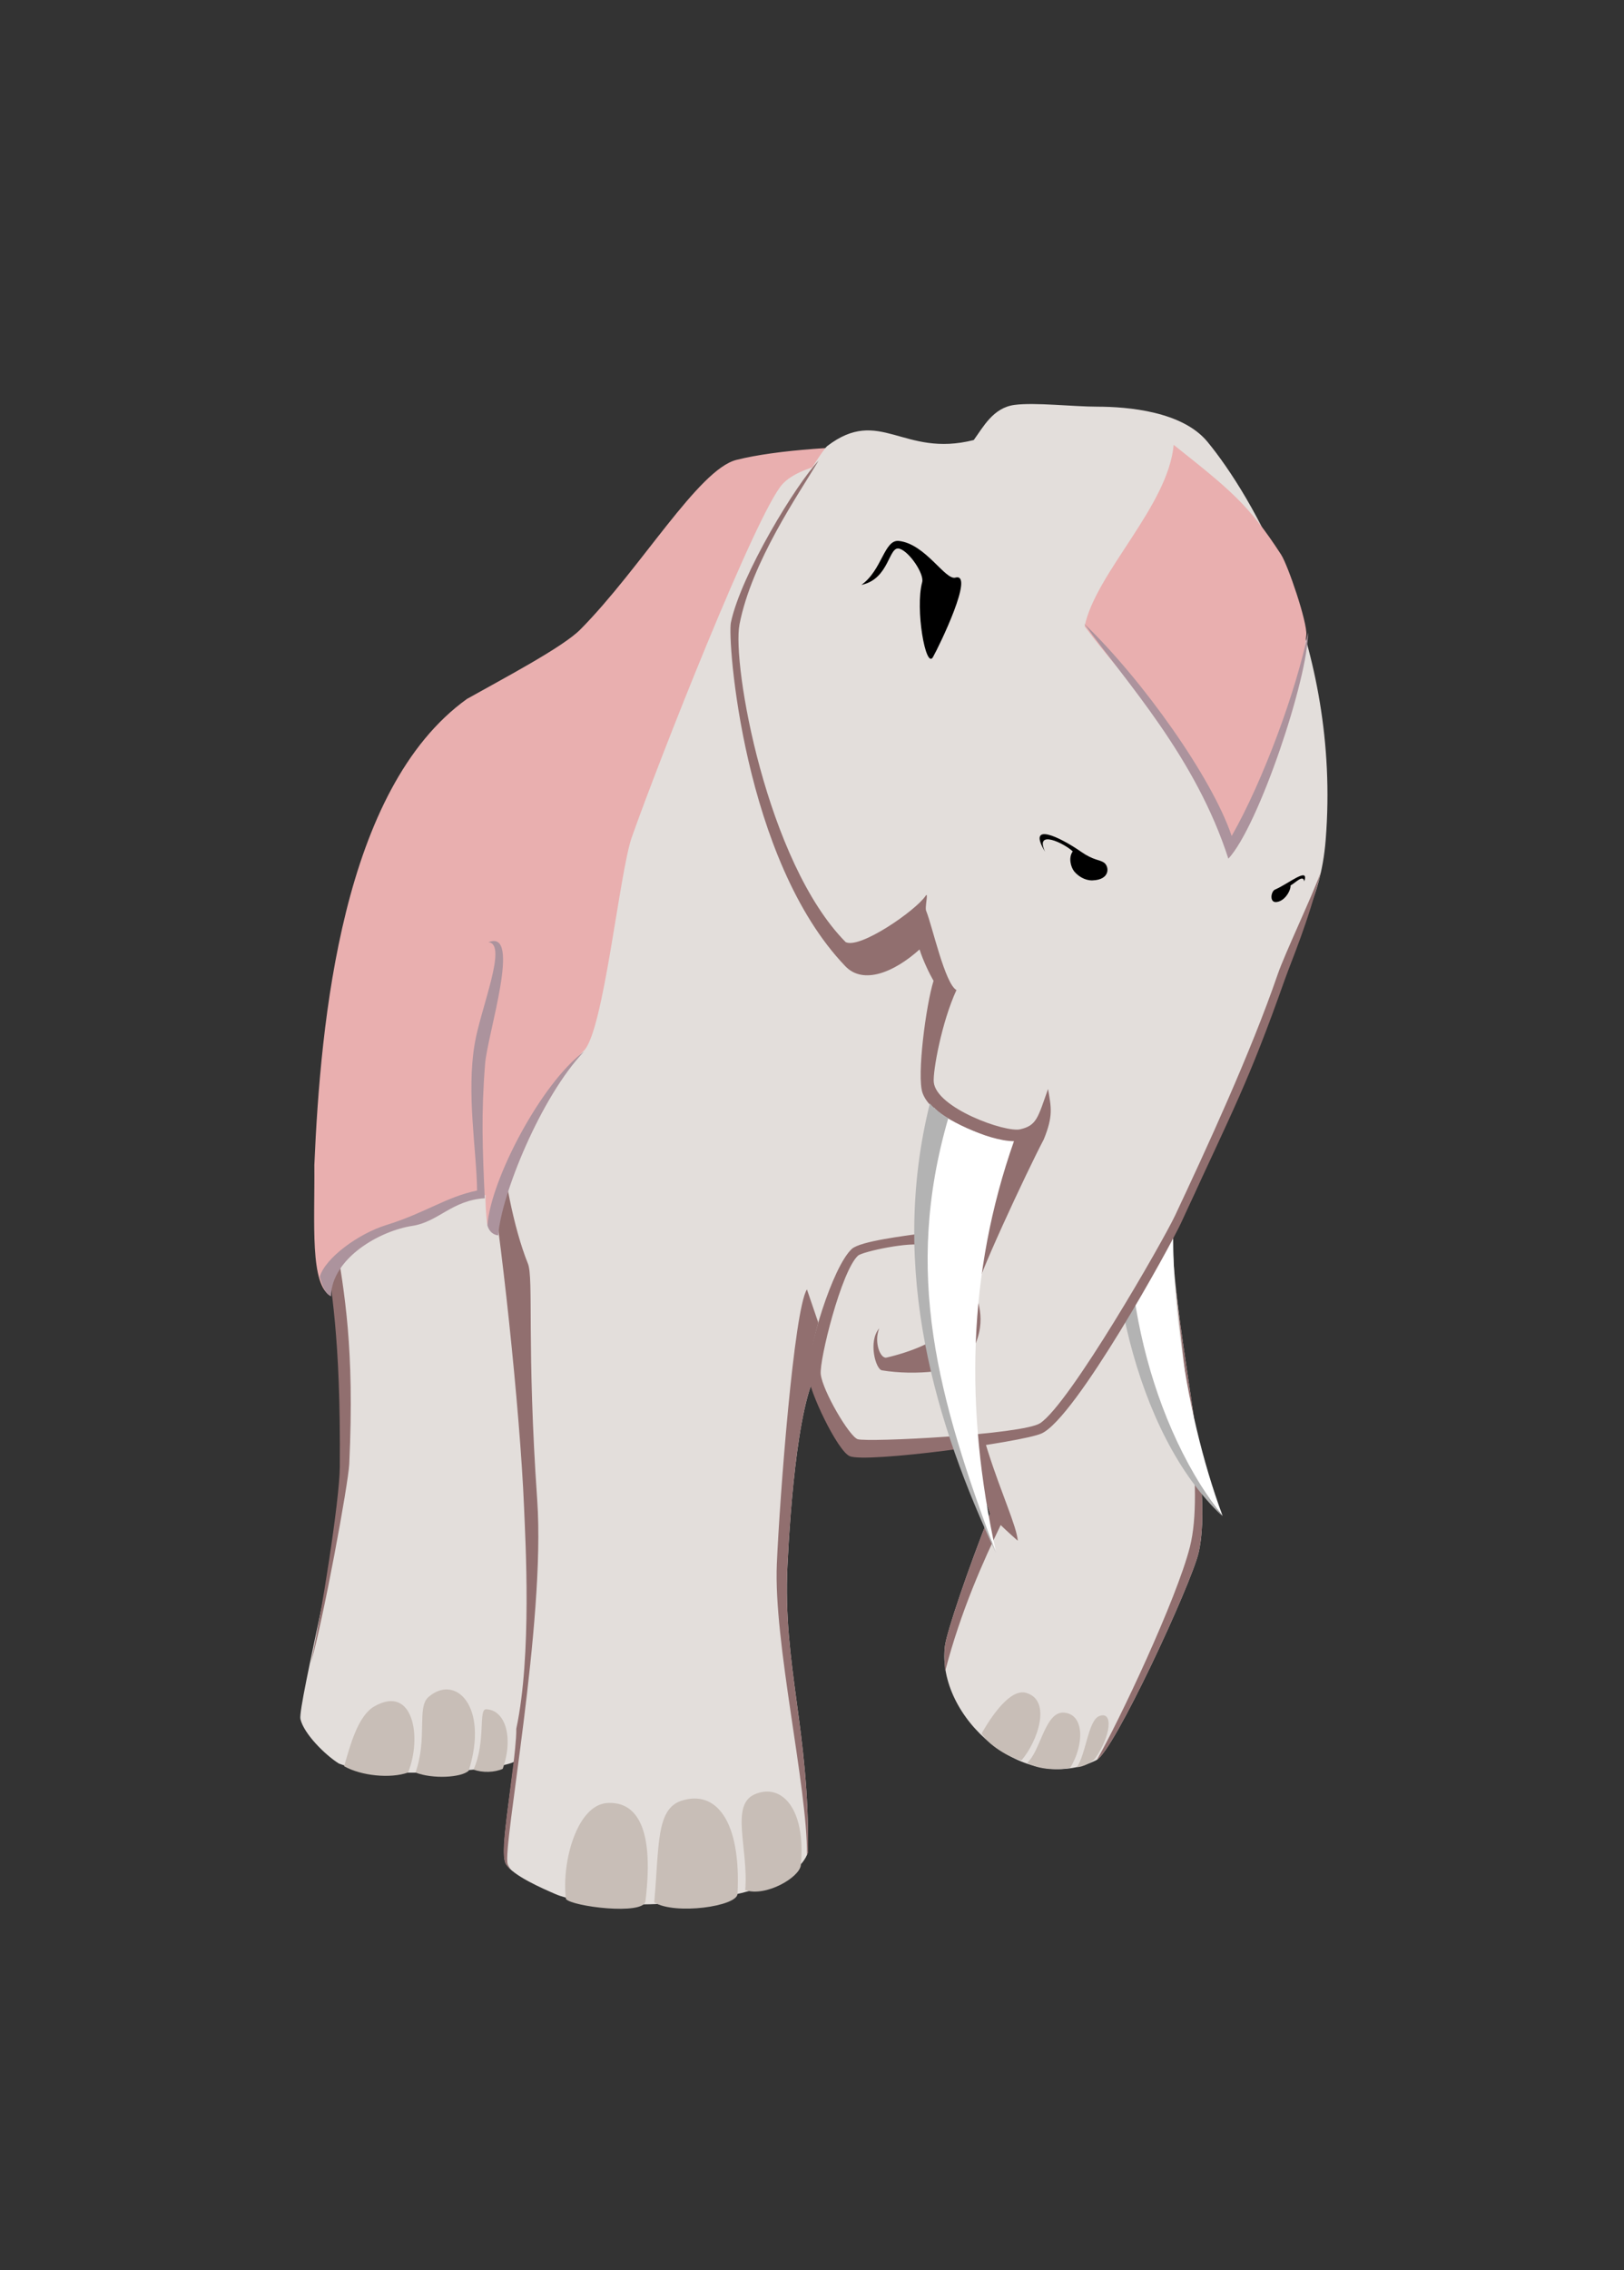<?xml version="1.0" encoding="UTF-8" standalone="no"?>
<!-- Created with Inkscape (http://www.inkscape.org/) -->

<svg
   xmlns:dc="http://purl.org/dc/elements/1.1/"
   xmlns:cc="http://creativecommons.org/ns#"
   xmlns:rdf="http://www.w3.org/1999/02/22-rdf-syntax-ns#"
   xmlns:svg="http://www.w3.org/2000/svg"
   xmlns="http://www.w3.org/2000/svg"
   xmlns:sodipodi="http://sodipodi.sourceforge.net/DTD/sodipodi-0.dtd"
   xmlns:inkscape="http://www.inkscape.org/namespaces/inkscape"
   width="63mm"
   height="88mm"
   viewBox="0 0 223.228 311.811"
   id="svg2"
   version="1.1"
   inkscape:version="0.91 r13725"
   sodipodi:docname="elephant.inkscape.svg">
  <rect x="0" y="0" width="223.228" height="311.811" fill="#333333" stroke="none"/>
  <defs
     id="defs4">
    <filter
       style="color-interpolation-filters:sRGB"
       id="filter4324"
       inkscape:label="filter1">
      <feColorMatrix
         id="feColorMatrix4326"
         values="0 0 0 0 0 0 0 0 0 0 0 0 0 0 0 0 0 0 1 0 " />
      <feMorphology
         id="feMorphology4328"
         operator="dilate"
         radius="1.6"
         result="result1" />
      <feComposite
         id="feComposite4330"
         in2="result1"
         in="SourceGraphic" />
    </filter>
  </defs>
  <sodipodi:namedview
     id="base"
     pagecolor="#ffffff"
     bordercolor="#666666"
     borderopacity="1.0"
     inkscape:pageopacity="0.0"
     inkscape:pageshadow="2"
     inkscape:zoom="1.8101934"
     inkscape:cx="-8.3356877"
     inkscape:cy="163.41366"
     inkscape:document-units="px"
     inkscape:current-layer="layer3"
     showgrid="false"
     fit-margin-top="0"
     fit-margin-left="0"
     fit-margin-right="0"
     fit-margin-bottom="0"
     borderlayer="true"
     inkscape:showpageshadow="false"
     inkscape:snap-midpoints="true"
     showguides="false"
     inkscape:guide-bbox="true"
     inkscape:object-paths="true"
     inkscape:snap-intersection-paths="false"
     inkscape:object-nodes="true"
     inkscape:snap-smooth-nodes="true"
     inkscape:snap-page="false"
     inkscape:window-width="1536"
     inkscape:window-height="803"
     inkscape:window-x="-8"
     inkscape:window-y="-8"
     inkscape:window-maximized="1"
     inkscape:snap-grids="true"
     inkscape:snap-text-baseline="true"
     inkscape:snap-global="false"
     inkscape:snap-nodes="true">
    <sodipodi:guide
       position="99.213,5.2429557e-005"
       orientation="1,0"
       id="guide3350" />
    <sodipodi:guide
       position="0,155.906"
       orientation="0,1"
       id="guide3354" />
    <inkscape:grid
       units="mm"
       spacingx="3.543"
       spacingy="3.543"
       enabled="true"
       type="xygrid"
       id="grid3356" />
  </sodipodi:namedview>
  <g
     inkscape:label="Layer 1"
     inkscape:groupmode="layer"
     id="layer1"
     style="display:none"
     sodipodi:insensitive="true">
    <rect
       style="fill:#000000;fill-opacity:1;fill-rule:evenodd;stroke:none;stroke-width:3.543;stroke-miterlimit:4;stroke-dasharray:none;stroke-opacity:1"
       id="rect3352"
       width="198.425"
       height="311.811"
       x="0"
       y="0" />
    <rect
       y="7.087"
       x="7.087"
       height="297.638"
       width="184.252"
       id="rect4183"
       style="fill:#704214;fill-opacity:1;fill-rule:evenodd;stroke:none;stroke-width:3.543;stroke-miterlimit:4;stroke-dasharray:none;stroke-opacity:1"
       ry="7.087"
       rx="7.087" />
  </g>
  <g
     inkscape:groupmode="layer"
     id="layer2"
     inkscape:label="Layer 2"
     style="display:inline;opacity:1" />
  <g
     inkscape:groupmode="layer"
     id="layer3"
     inkscape:label="Layer 3"
     style="display:inline;opacity:1">
    <g
       id="g4239"
       style="">
      <path
         sodipodi:nodetypes="cssssssssssscssscssccsc"
         inkscape:connector-curvature="0"
         id="path4274"
         d="m 41.299,236.145 c -0.419,-1.782 6.351,-28.668 6.409,-35.781 0.295,-36.643 -6.592,-23.757 -1.674,-63.084 1.15,-9.192 12.264,-34.137 18.701,-40.055 2.747,-2.525 8.72,-3.349 16.381,-10.049 5.121,-4.478 12.156,-19.794 20.615,-22.261 11.708,-3.415 35.073,-3.64 39.85,-0.813 12.676,7.502 22.237,40.015 20.957,71.915 -0.383,9.55 -1.577,27.676 -1.35,34.905 0.409,13.034 5.738,33.172 3.557,42.382 -1.025,4.328 -11.629,27.25 -14.026,28.458 -9.862,4.97 -22.038,-5.928 -20.835,-15.652 0.237,-1.915 3.211,-10.693 6.2,-18.193 -0.939,-3.287 -7.638,-18.191 -9.606,-19.484 -1.528,-1.004 -11.784,-2.473 -13.409,-1.021 -3.261,2.916 -4.456,19.905 -4.829,27.657 -0.657,13.655 3.049,22.728 2.825,39.358 -2.531,7.66 -28.506,8.463 -34.705,5.75 -1.681,-0.736 -5.95,-2.552 -6.842,-4.187 -0.71,-1.301 0.285,-7.348 1.143,-13.987 -2.294,1.228 -18.315,2.518 -24.076,0.239 -1.937,-1.212 -4.816,-4.103 -5.285,-6.098 z"
         style="display:inline;opacity:1;fill:#e3dedb;fill-opacity:1;fill-rule:evenodd;stroke:none;stroke-width:3.543;stroke-miterlimit:4;stroke-dasharray:none;stroke-opacity:1" />
      <path
         sodipodi:nodetypes="cscsccscsccccscccsssscccscssccscccccccccccc"
         inkscape:connector-curvature="0"
         id="path4271"
         d="m 46.034,137.281 c -4.918,39.327 0.968,27.642 0.672,64.284 -0.036,4.503 -2.525,20.355 -4.003,26.908 1.709,-5.78 5.182,-24.695 5.305,-27.382 1.482,-32.357 -5.701,-28.561 -1.975,-63.81 z M 162.457,122.752 c 0.201,4.468 0.221,8.934 0.034,13.307 -0.373,8.725 -1.398,20.124 -1.315,31.131 0.113,-8.522 1.032,-22.982 1.361,-31.173 0.178,-4.434 0.14,-8.876 -0.08,-13.265 z m -93.189,3.784 c -2.821,3.676 -3.067,27.989 -2.3,32.197 1.852,10.15 4.522,35.054 5.063,48.266 0.19,4.64 1.096,20.362 -1.063,30.458 0.039,1.327 -0.366,4.575 -0.366,4.575 -1.025,8.332 -1.793,12.665 -1.087,13.959 0.148,0.272 0.415,0.549 0.722,0.825 -0.22,-0.287 -0.392,-0.56 -0.464,-0.793 -0.718,-2.323 5.238,-33.151 4.073,-49.929 -1.466,-21.092 -0.475,-30.513 -1.28,-32.518 -2.01,-5 -3.404,-12.527 -3.873,-18.294 -0.833,-4.739 -1.133,-22.72 0.574,-28.747 z m 41.65,50.575 c -1.788,2.775 -3.742,28.596 -4.136,37.679 -0.47,10.853 4.201,30.571 4.143,39.958 0.046,-0.107 0.104,-0.21 0.14,-0.32 0.224,-16.63 -3.483,-25.703 -2.826,-39.358 0.373,-7.752 1.568,-24.742 4.829,-27.658 1.624,-1.453 11.881,0.017 13.409,1.021 1.968,1.293 8.667,16.198 9.606,19.485 -2.988,7.5 -5.963,16.279 -6.2,18.194 -0.132,1.067 0.026,3.47 0.026,3.47 2.167,-8.35 5.354,-15.366 7.64,-20.102 0.776,0.767 2.345,2.156 2.345,2.156 -0.219,-3.776 -8.671,-18.624 -5.988,-30.661 -7.781,5.154 -13.553,5.27 -20.959,2.075 z m 50.684,-0.502 c 1.098,12.82 3.962,28.015 1.955,35.882 -1.839,7.208 -9.75,23.96 -12.768,29.221 2.519,-1.576 12.939,-24.117 13.955,-28.407 1.884,-7.955 -1.83,-24.055 -3.142,-36.696 z"
         style="display:inline;opacity:1;fill:#916f6f;fill-opacity:1;fill-rule:evenodd;stroke:none;stroke-width:3.543;stroke-miterlimit:4;stroke-dasharray:none;stroke-opacity:1" />
      <path
         sodipodi:nodetypes="cccsscsssccsc"
         inkscape:connector-curvature="0"
         id="path4184"
         d="m 45.482,178.037 c -2.914,-1.575 -2.201,-9.99 -2.274,-17.994 0.857,-19.801 3.785,-51.684 20.977,-64.038 5.13,-2.881 13.18,-7.106 15.592,-9.544 8.362,-8.447 16.231,-21.986 21.452,-23.292 11.221,-2.808 36.631,-2.255 46.847,-0.287 -9.886,-1.11 -35.35,-2.034 -40.515,3.611 -3.545,3.874 -16.906,37.723 -20.712,48.497 -1.711,4.845 -3.873,26.731 -6.605,29.34 -5.152,4.921 -12.048,19.157 -13.25,23.989 -0.206,-1.372 -0.3,-3.586 -0.247,-4.16 -4.438,0.297 -7.55,3.59 -12.618,4.505 -5.418,0.978 -8.919,3.854 -8.648,9.372 z"
         style="display:inline;opacity:1;fill:#e9afaf;fill-opacity:1;fill-rule:evenodd;stroke:none;stroke-width:3.543;stroke-miterlimit:4;stroke-dasharray:none;stroke-opacity:1" />
      <path
         sodipodi:nodetypes="scscsccscscccc"
         inkscape:connector-curvature="0"
         id="path4208"
         d="m 66.676,146.167 c 0.334,-4.197 5.087,-18.634 0.461,-16.74 2.683,0.192 -1.042,9.023 -1.875,13.872 -1.182,6.883 0.26,14.762 0.316,20.235 -4.232,0.866 -7.09,3.066 -12.493,4.74 -3.831,1.187 -8.396,4.534 -9.125,7.095 0.321,1.19 0.76,2.367 1.523,2.669 0.173,-5.271 6.723,-8.969 11.198,-9.654 3.589,-0.55 5.434,-3.514 9.951,-3.79 -0.315,-6.933 -0.5,-11.576 0.045,-18.427 z m 1.81,23.526 c 0.362,-5.455 5.853,-19.046 11.803,-25.262 -5.893,4.355 -12.848,17.621 -13.293,23.889 0.261,0.922 0.884,1.312 1.491,1.373 z"
         style="display:inline;opacity:1;fill:#ac939d;fill-opacity:1;fill-rule:evenodd;stroke:none;stroke-width:3.543;stroke-miterlimit:4;stroke-dasharray:none;stroke-opacity:1" />
      <path
         sodipodi:nodetypes="cccc"
         inkscape:connector-curvature="0"
         id="path4180"
         d="m 168.061,208.238 c -5.496,-14.766 -8.312,-35.09 -5.991,-50.461 -1.94,0.055 -5.257,-0.005 -7.345,-0.617 -2.613,19.872 4.564,40.385 13.336,51.078 z"
         style="display:inline;opacity:1;fill:#ffffff;fill-opacity:1;fill-rule:evenodd;stroke:none;stroke-width:3.543;stroke-miterlimit:4;stroke-dasharray:none;stroke-opacity:1" />
      <path
         sodipodi:nodetypes="cccc"
         inkscape:connector-curvature="0"
         id="path4172"
         d="m 155.951,157.274 c -2.731,15.38 1.07,36.824 12.046,50.959 -12.172,-11.419 -16.891,-35.483 -14.591,-51.581 0.728,0.421 1.794,0.645 2.545,0.622 z"
         style="display:inline;opacity:1;fill:#b3b3b3;fill-opacity:1;fill-rule:evenodd;stroke:none;stroke-width:3.543;stroke-miterlimit:4;stroke-dasharray:none;stroke-opacity:1" />
      <path
         style="display:inline;opacity:1;fill:#e3dedb;fill-opacity:1;fill-rule:evenodd;stroke:none;stroke-width:3.543;stroke-miterlimit:4;stroke-dasharray:none;stroke-opacity:1"
         d="m 100.714,84.633 c 0.73,-3.763 11.803,-22.459 13.009,-23.376 7.235,-5.499 10.407,1.648 20.124,-0.813 1.297,-1.772 2.658,-4.445 5.618,-4.829 2.813,-0.365 8.054,0.243 11.342,0.246 4.249,0.005 11.711,0.643 15.159,4.817 5.887,7.127 18.397,27.795 16.26,54.65 -0.732,9.196 -4.342,12.569 -6.902,19.933 -4.956,14.256 -10.593,28.17 -12.714,31.8 -1.74,2.979 -14.509,26.888 -19.209,28.966 -2.734,1.209 -23.817,4.151 -26.071,3.181 -1.679,-0.723 -5.938,-9.107 -5.989,-11.286 -0.081,-3.467 3.326,-14.767 5.99,-17.246 1.179,-1.097 7.733,-1.997 9.526,-1.571 1.519,0.361 4.662,1.481 5.694,2.499 0.718,-2.956 3.115,-12.787 4.136,-16.253 -4.232,-1.429 -9.23,-5.069 -9.945,-7.285 -0.676,-2.096 0.198,-10.546 2.045,-14.495 0.067,-1.715 -2.347,-5.865 -2.848,-7.431 -5.086,2.336 -6.321,8.377 -10.291,3.801 -13.29,-15.321 -15.394,-42.933 -14.934,-45.306 z"
         id="path4165"
         inkscape:connector-curvature="0"
         sodipodi:nodetypes="sscsssssssssssccsccss" />
      <path
         sodipodi:nodetypes="csssscccssccs"
         inkscape:connector-curvature="0"
         id="path4196"
         d="m 143.653,116.997 c -2.551,-4.204 1.972,-2.077 4.991,0.029 1.633,1.139 2.486,1.044 3.091,1.452 0.764,0.515 0.912,2.38 -1.584,2.451 -1.016,0.029 -1.961,-0.587 -2.487,-1.223 -0.441,-0.533 -0.855,-1.863 -0.208,-2.762 -1.186,-1.114 -5.277,-3.109 -3.804,0.053 z m 31.8,6.906 c -0.991,0.108 -0.768,-1.47 -0.188,-1.715 1.807,-0.764 4.741,-3.235 4.011,-1.119 -0.144,-1.006 -1.204,0.198 -1.886,0.557 0.072,0.575 -0.701,2.144 -1.936,2.278 z"
         style="display:inline;opacity:1;fill:#000000;fill-opacity:1;fill-rule:evenodd;stroke:none;stroke-width:3.543;stroke-miterlimit:4;stroke-dasharray:none;stroke-opacity:1" />
      <path
         sodipodi:nodetypes="ccsscc"
         inkscape:connector-curvature="0"
         id="path4192"
         d="m 149.089,86.024 c 6.182,8.414 15.602,16.69 19.829,30.789 5.508,-11.117 9.844,-20.937 10.641,-29.597 0.16,-1.737 -2.533,-9.595 -3.457,-11.024 -4.462,-6.9 -7.081,-8.973 -14.775,-15.087 -0.755,8.401 -10.705,17.557 -12.238,24.92 z"
         style="display:inline;opacity:1;fill:#e9afaf;fill-opacity:1;fill-rule:evenodd;stroke:none;stroke-width:3.543;stroke-miterlimit:4;stroke-dasharray:none;stroke-opacity:1" />
      <path
         sodipodi:nodetypes="ccccc"
         inkscape:connector-curvature="0"
         id="path4190"
         d="m 168.845,117.949 c -4.479,-13.907 -13.939,-24.135 -19.836,-32.302 8.144,7.833 17.635,21.267 20.291,29.186 4.321,-7.582 8.901,-20.014 10.499,-27.967 0.023,6.25 -6.786,26.627 -10.955,31.083 z"
         style="display:inline;opacity:1;fill:#ac939d;fill-opacity:1;fill-rule:evenodd;stroke:none;stroke-width:3.543;stroke-miterlimit:4;stroke-dasharray:none;stroke-opacity:1" />
      <path
         inkscape:connector-curvature="0"
         id="path4251"
         d="m 47.304,242.609 c 2.338,1.321 6.352,1.728 8.792,0.864 1.947,-4.867 0.694,-12.119 -4.624,-9.097 -2.297,1.306 -3.354,5.438 -4.167,8.233 z"
         style="display:inline;opacity:1;fill:#c8beb7;fill-opacity:1;fill-rule:evenodd;stroke:none;stroke-width:3.543;stroke-miterlimit:4;stroke-dasharray:none;stroke-opacity:1" />
      <path
         inkscape:connector-curvature="0"
         id="path4249"
         d="m 57.112,243.473 c 2.338,0.915 6.301,0.711 7.318,-0.254 2.795,-8.893 -1.852,-13.334 -5.539,-10.113 -1.625,1.42 -0.102,5.641 -1.779,10.367 z"
         style="display:inline;opacity:1;fill:#c8beb7;fill-opacity:1;fill-rule:evenodd;stroke:none;stroke-width:3.543;stroke-miterlimit:4;stroke-dasharray:none;stroke-opacity:1" />
      <path
         inkscape:connector-curvature="0"
         id="path4247"
         d="m 65.09,243.067 c 1.22,0.457 2.897,0.407 4.015,-0.102 1.525,-4.37 0.332,-8.099 -2.287,-8.182 -1.088,-0.034 -5e-6,4.421 -1.728,8.283 z"
         style="display:inline;opacity:1;fill:#c8beb7;fill-opacity:1;fill-rule:evenodd;stroke:none;stroke-width:3.543;stroke-miterlimit:4;stroke-dasharray:none;stroke-opacity:1" />
      <path
         inkscape:connector-curvature="0"
         id="path4245"
         d="m 77.79,260.839 c 0.798,1.04 10.684,2.271 10.926,0.318 1.362,-10.997 -1.751,-13.734 -5.271,-13.494 -4.129,0.282 -6.279,8.094 -5.655,13.176 z"
         style="display:inline;opacity:1;fill:#c8beb7;fill-opacity:1;fill-rule:evenodd;stroke:none;stroke-width:3.543;stroke-miterlimit:4;stroke-dasharray:none;stroke-opacity:1" />
      <path
         inkscape:connector-curvature="0"
         id="path4243"
         d="m 89.926,261.315 c 2.909,1.741 11.364,0.541 11.45,-1.165 0.509,-10.053 -2.959,-14.345 -7.71,-12.8 -3.506,1.14 -3.042,6.183 -3.74,13.965 z"
         style="display:inline;opacity:1;fill:#c8beb7;fill-opacity:1;fill-rule:evenodd;stroke:none;stroke-width:3.543;stroke-miterlimit:4;stroke-dasharray:none;stroke-opacity:1" />
      <path
         inkscape:connector-curvature="0"
         id="path4241"
         d="m 102.437,259.629 c 2.894,0.957 7.488,-1.781 7.642,-3.433 0.721,-7.712 -2.612,-11.332 -6.325,-9.738 -3.431,1.474 -0.841,7.485 -1.318,13.171 z"
         style="display:inline;opacity:1;fill:#c8beb7;fill-opacity:1;fill-rule:evenodd;stroke:none;stroke-width:3.543;stroke-miterlimit:4;stroke-dasharray:none;stroke-opacity:1" />
      <path
         inkscape:connector-curvature="0"
         id="path4239"
         d="m 134.939,238.085 c 0.755,1.509 3.858,3.422 5.475,3.71 2.198,-2.548 4.213,-8.25 0.625,-9.266 -2.147,-0.608 -4.681,3.082 -6.1,5.556 z"
         style="display:inline;opacity:1;fill:#c8beb7;fill-opacity:1;fill-rule:evenodd;stroke:none;stroke-width:3.543;stroke-miterlimit:4;stroke-dasharray:none;stroke-opacity:1" />
      <path
         inkscape:connector-curvature="0"
         id="path4237"
         d="m 141.183,242.138 c 1.689,1.006 4.446,1.016 5.92,0.693 1.869,-3.018 2.055,-7.322 -0.825,-7.582 -2.651,-0.239 -3.226,5.308 -5.094,6.889 z"
         style="display:inline;opacity:1;fill:#c8beb7;fill-opacity:1;fill-rule:evenodd;stroke:none;stroke-width:3.543;stroke-miterlimit:4;stroke-dasharray:none;stroke-opacity:1" />
      <path
         inkscape:connector-curvature="0"
         id="path4163"
         d="m 148.011,242.73 c 0.791,0.036 2.183,-0.722 2.512,-1.185 2.15,-3.023 2.565,-6.586 0.585,-5.83 -1.556,0.594 -1.84,5.326 -3.097,7.015 z"
         style="display:inline;opacity:1;fill:#c8beb7;fill-opacity:1;fill-rule:evenodd;stroke:none;stroke-width:3.543;stroke-miterlimit:4;stroke-dasharray:none;stroke-opacity:1" />
      <path
         sodipodi:nodetypes="cssccsccscccssscsssssssscccssccssccscsc"
         inkscape:connector-curvature="0"
         id="path4285"
         d="m 112.532,63.265 c -3.079,3.199 -10.68,15.659 -12.067,22.249 -0.498,2.366 1.698,32.569 15.734,47.209 2.469,2.575 6.713,0.829 10.198,-2.307 0.5,1.566 1.391,3.395 1.924,4.31 -1.046,3.349 -2.321,13.085 -1.517,15.385 0.984,2.813 5.478,4.704 8.535,5.857 -0.663,2.251 -2.994,15.187 -3.183,18.711 -0.263,-1.544 -4.365,-5.439 -5.68,-5.23 -1.85,0.294 -8.216,1.012 -9.395,2.108 -2.665,2.479 -6.071,13.778 -5.99,17.245 0.051,2.179 4.026,10.494 5.705,11.217 2.254,0.97 23.62,-1.902 26.354,-3.111 4.701,-2.078 17.771,-25.83 19.211,-28.965 7.225,-15.739 9.169,-19.077 14.213,-33.302 1.064,-3 3.121,-7.608 4.981,-14.838 -1.222,3.366 -4.967,11.232 -5.922,14.014 -3.682,10.731 -9.946,24.285 -14.089,33.097 -1.719,3.656 -14.499,25.895 -18.568,28.572 -2.402,1.58 -23.724,2.646 -25.08,2.201 -1.154,-0.378 -4.817,-6.63 -5.079,-8.914 -0.221,-1.93 2.836,-14.221 5.122,-16.297 0.627,-0.569 7.341,-1.983 8.93,-1.397 4.209,1.553 3.617,10.063 2.514,12.028 -0.6,1.069 -4.05,2.576 -7.531,3.37 -0.845,0.193 -1.765,-2.137 -0.993,-4.021 -1.552,1.795 -0.496,5.63 0.366,5.772 4.598,0.761 10.61,0.092 11.58,-1.316 3.123,-4.535 1.72,-7.685 1.295,-9.285 -0.272,-1.025 7.072,-16.765 9.372,-21.118 1.335,-3.272 1.015,-4.406 0.589,-6.925 -1.408,3.963 -1.552,5.001 -3.823,5.536 -2.037,0.48 -11.543,-2.922 -11.887,-6.481 -0.139,-1.436 1.069,-8.217 3.12,-12.647 -1.583,-0.861 -3.313,-8.758 -4.138,-10.807 -0.285,-0.443 0.372,-2.841 -0.118,-2.113 -1.356,2.01 -9.026,7.327 -10.975,6.332 -10.848,-10.969 -15.66,-38.17 -14.588,-43.655 1.68,-8.592 8.063,-17.78 10.878,-22.486 z"
         style="display:inline;opacity:1;fill:#916f6f;fill-opacity:1;fill-rule:evenodd;stroke:none;stroke-width:3.543;stroke-miterlimit:4;stroke-dasharray:none;stroke-opacity:1" />
      <path
         inkscape:connector-curvature="0"
         id="path4278"
         d="m 123.577,74.305 c -2.061,-0.238 -2.291,3.988 -5.175,6.038 3.889,-0.814 3.712,-5.398 5.225,-4.977 1.366,0.38 3.436,3.479 3.132,4.599 -0.994,3.665 0.499,12.031 1.479,10.299 0.9,-1.59 5.774,-11.663 3.09,-10.923 -1.411,0.389 -4.094,-4.613 -7.751,-5.035 z"
         style="display:inline;opacity:1;fill:#000000;fill-opacity:1;fill-rule:evenodd;stroke:none;stroke-width:3.543;stroke-miterlimit:4;stroke-dasharray:none;stroke-opacity:1" />
      <path
         sodipodi:nodetypes="cccc"
         inkscape:connector-curvature="0"
         id="path4176"
         d="m 136.867,213.015 c -4.278,-19.532 -3.86,-38.144 2.507,-56.261 -3.679,-0.018 -9.988,-3.256 -10.97,-4.604 -4.917,24.329 0.697,43.034 8.463,60.866 z"
         style="display:inline;opacity:1;fill:#ffffff;fill-opacity:1;fill-rule:evenodd;stroke:none;stroke-width:3.543;stroke-miterlimit:4;stroke-dasharray:none;stroke-opacity:1" />
      <path
         sodipodi:nodetypes="cccc"
         inkscape:connector-curvature="0"
         id="path4174"
         d="m 136.896,213.304 c -8.123,-17.371 -14.821,-38.658 -9.078,-61.744 0.441,0.619 1.908,1.73 2.529,2.039 -6.198,21.352 -1.448,38.38 6.549,59.704 z"
         style="display:inline;opacity:1;fill:#b3b3b3;fill-opacity:1;fill-rule:evenodd;stroke:none;stroke-width:3.543;stroke-miterlimit:4;stroke-dasharray:none;stroke-opacity:1" />
    </g>
  </g>
  <g
     inkscape:groupmode="layer"
     id="layer4"
     inkscape:label="Layer 4"
     style="display:inline" />
  <g
     inkscape:groupmode="layer"
     id="layer5"
     inkscape:label="Layer 5"
     style="display:inline" />
</svg>
